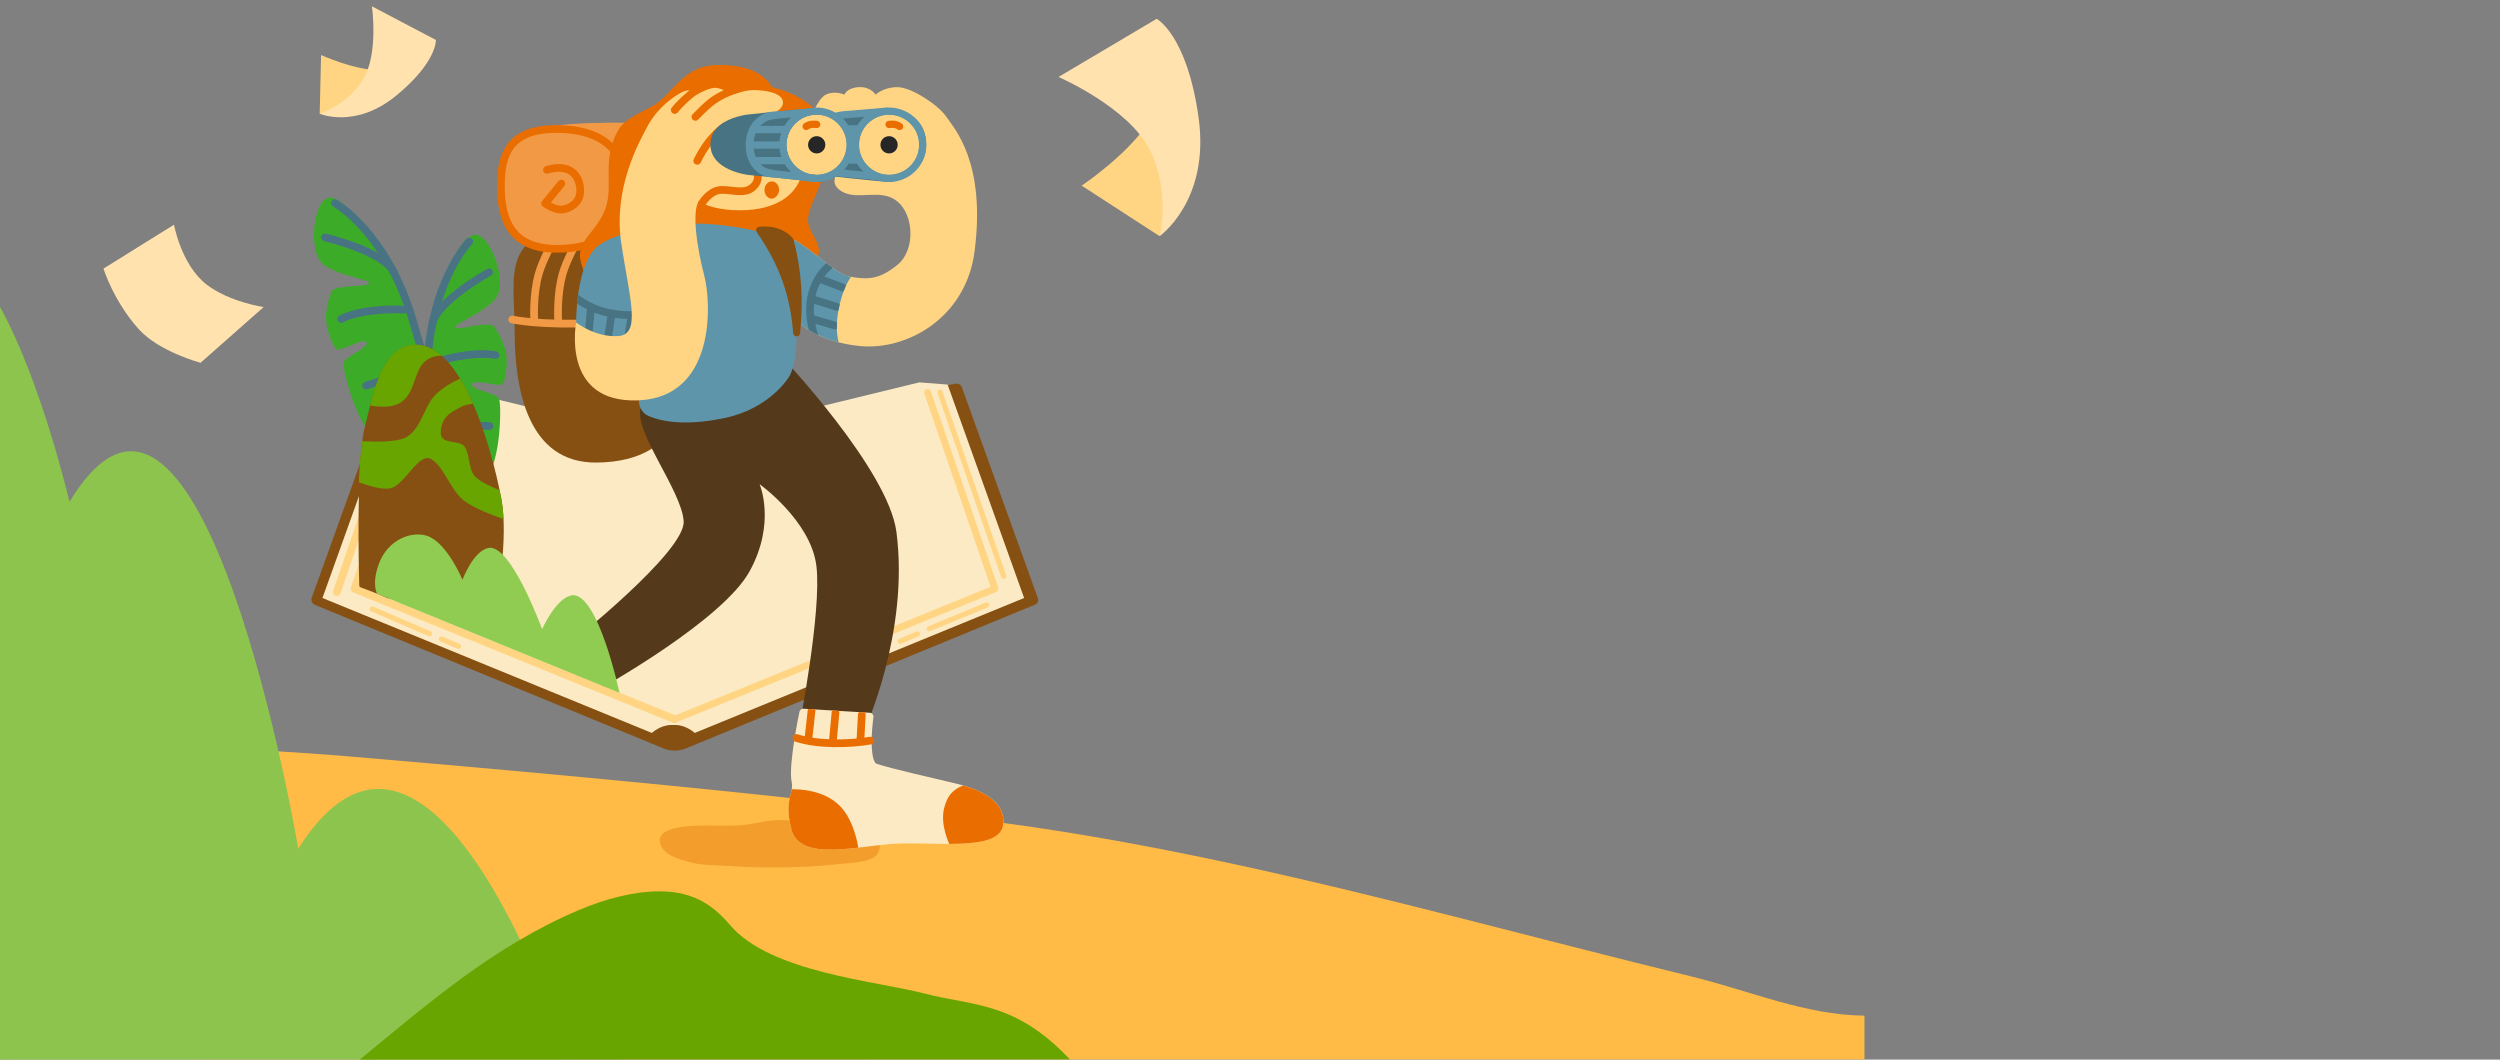 <?xml version="1.0" encoding="UTF-8"?>
<svg id="Layer_1" data-name="Layer 1" xmlns="http://www.w3.org/2000/svg" xmlns:xlink="http://www.w3.org/1999/xlink" viewBox="0 0 1440 610.32">
  <rect x="0" y="0" width="1440" height="610.32" fill="#808080" stroke="none"/>
  <defs>
    <style>
      .cls-1, .cls-2, .cls-3, .cls-4, .cls-5, .cls-6, .cls-7, .cls-8, .cls-9, .cls-10, .cls-11, .cls-12, .cls-13, .cls-14, .cls-15, .cls-16 {
        fill-rule: evenodd;
      }

      .cls-1, .cls-10, .cls-16 {
        fill: #865012;
      }

      .cls-17 {
        stroke-width: 3px;
      }

      .cls-17, .cls-18, .cls-19, .cls-20, .cls-6, .cls-21, .cls-22, .cls-23, .cls-24, .cls-25, .cls-26, .cls-10, .cls-27, .cls-28, .cls-29, .cls-30, .cls-31, .cls-32, .cls-16, .cls-33, .cls-34 {
        stroke-linecap: round;
        stroke-linejoin: round;
      }

      .cls-17, .cls-18, .cls-19, .cls-20, .cls-21, .cls-22, .cls-23, .cls-24, .cls-25, .cls-26, .cls-35, .cls-27, .cls-28, .cls-29, .cls-30, .cls-31, .cls-32, .cls-33, .cls-34 {
        fill: none;
      }

      .cls-17, .cls-18, .cls-21 {
        stroke: #ffd583;
      }

      .cls-18, .cls-16 {
        stroke-width: 4px;
      }

      .cls-36, .cls-6, .cls-12 {
        fill: #ffd583;
      }

      .cls-2 {
        fill: #fbeac4;
      }

      .cls-19 {
        stroke-width: 4.19px;
      }

      .cls-19, .cls-25, .cls-28 {
        stroke: #5e95aa;
      }

      .cls-3 {
        fill: #5e95aa;
      }

      .cls-37 {
        fill: #ffbb45;
      }

      .cls-4 {
        fill: #91cc52;
      }

      .cls-20 {
        stroke-width: 4.44px;
      }

      .cls-20, .cls-22, .cls-26, .cls-29, .cls-30, .cls-33, .cls-34 {
        stroke: #487383;
      }

      .cls-5, .cls-38 {
        fill: #68a500;
      }

      .cls-39 {
        fill: #262626;
      }

      .cls-6, .cls-21, .cls-24, .cls-26, .cls-31 {
        stroke-width: 4.44px;
      }

      .cls-6, .cls-23, .cls-24, .cls-27, .cls-32 {
        stroke: #ea6d00;
      }

      .cls-7 {
        fill: #ea6d00;
      }

      .cls-22 {
        stroke-width: 4.44px;
      }

      .cls-40 {
        clip-path: url(#clippath-1);
      }

      .cls-23 {
        stroke-width: 4.19px;
      }

      .cls-8 {
        fill: #f29945;
      }

      .cls-9 {
        fill: #f29d2c;
        stroke: #f29d2c;
        stroke-miterlimit: 10;
      }

      .cls-25 {
        stroke-width: 4.19px;
      }

      .cls-10 {
        stroke-width: 4.19px;
      }

      .cls-10, .cls-16 {
        stroke: #865012;
      }

      .cls-35 {
        clip-rule: evenodd;
      }

      .cls-27 {
        stroke-width: 4.44px;
      }

      .cls-11 {
        fill: #ffe2ae;
      }

      .cls-28 {
        stroke-width: 4.5px;
      }

      .cls-29 {
        stroke-width: 4.44px;
      }

      .cls-13 {
        fill: #487383;
      }

      .cls-30 {
        stroke-width: 4.44px;
      }

      .cls-14 {
        fill: #3cac28;
      }

      .cls-41 {
        fill: #8dc44e;
      }

      .cls-15 {
        fill: #54391b;
      }

      .cls-31 {
        stroke: #f29945;
      }

      .cls-42 {
        clip-path: url(#clippath);
      }

      .cls-32 {
        stroke-width: 4.19px;
      }

      .cls-33 {
        stroke-width: 4.44px;
      }

      .cls-34 {
        stroke-width: 4.44px;
      }
    </style>
    <clipPath id="clippath">
      <path class="cls-35" d="M462.79,408.22l38.24,2.34c.62.04,1.2.33,1.59.81.39.48.56,1.1.48,1.72,0,0-1.88,12.74-.59,21.21.24,1.62.6,3.07,1.15,4.19.33.69.7,1.26,1.27,1.46,7.18,2.47,33.28,8.45,45.86,11.42,7.96,1.88,16.63,5.12,21.89,10.12,3.87,3.69,6,8.29,5.12,13.96-.68,4.43-4.68,7.4-11,8.93-12.33,2.99-34.02,1.05-48.93,1.49-12.72.38-30.23,4.19-43.14,3.44-9.71-.56-16.91-3.76-18.89-11.58-2.77-10.94-1.48-16.02-.42-20.24.59-2.35,1.15-4.37.55-7.31-1.96-9.54,4.52-40.22,4.52-40.22.23-1.07,1.21-1.81,2.3-1.75Z"/>
    </clipPath>
    <clipPath id="clippath-1">
      <path class="cls-35" d="M483.09,178.01c-1.72,8.6-1.12,14.93-.04,19.18-16.28-4.18-23.84-12.05-23.84-12.05,0,0-.31-.77-.84-2.13.28,2.41.46,4.6.48,6.46.28,22.16-4.54,27.81-4.54,27.81,0,0-10.77,18.09-37.17,23.55-23.52,4.85-37,1.65-43.58-1.22-3.12-1.38-5.23-4.37-5.47-7.77-.39-5.49-1.09-15.09-1.88-25.24-12.86-1.24-24.99-5.3-34.35-20.56,0,0-.45-36.15,13.92-45.41,14.13-9.11,37.02-9.84,37.81-9.86h.02c6.59-1.22,13.19-2.1,18.21-2.01,24.02.43,46.53,7.53,46.53,7.53,0,0,.08.29.23.84.58-.61,1.36-.91,2.37-.84,11.84.81,27.88,21.19,38.71,23.08.17.03.34.06.51.09-2.26,3.21-5.16,8.92-7.08,18.55Z"/>
    </clipPath>
  </defs>
  <path class="cls-37" d="M974.81,562.58c-45.13-10.99-90.06-22.74-135.09-34.14-90.1-22.83-180.77-44.33-273.11-55.88-121.15-15.16-242.81-26.39-364.45-36.77-64.47-5.5-133.01-6.71-197.55-11.33l.05,185.64,1069.27.17v-25.26c-34.12-.31-66.43-14.46-99.13-22.42Z"/>
  <path class="cls-41" d="M0,610.32l327.5-.13s-77.91-243.72-155.69-121.41c0,0-55.2-326.14-131.79-199.71,0,0-16.04-68.99-40.03-112.31v433.56Z"/>
  <path class="cls-9" d="M380.63,485.35c-2.35-10.84,26.82-9.27,32.75-9.27,5.94,0,11.64.17,17.56-.72,3.74-.56,7.47-1.4,11.22-1.97,7.92-1.21,16.76.02,24.7.4,6.23.3,12.03,1.38,18.14,2.34,2.91.46,5.86,1.5,8.61,2.5,2.97,1.09,6.22,1.74,9.05,3.33,5.02,2.81,4.62,9.58-.43,11.92-5.77,2.68-12.5,2.58-18.7,3.29-12.62,1.45-25.34,1.98-38.03,1.98-8.49,0-16.96-.3-25.43-.84s-15.88-.19-23.77-2.47c-5.4-1.56-13.1-3.63-15.32-9.38-.15-.39-.26-.76-.34-1.12Z"/>
  <g id="Farhaana_s" data-name="Farhaana&amp;apos;s">
    <path class="cls-1" d="M388.64,262.34l148.61-38.67s8.55-1.74,13.08-2.67c1.58-.32,3.16.56,3.71,2.08,5.94,16.51,37.89,105.14,43.79,121.52.53,1.46-.19,3.07-1.62,3.66-21.22,8.74-168.09,69.22-201.04,82.78-4.19,1.73-8.91,1.73-13.1,0-32.78-13.5-178.29-73.42-200.67-82.64-1.62-.67-2.43-2.49-1.84-4.14,6.86-19.03,44.63-123.82,44.63-123.82l15.84,3.23,148.6,38.67Z"/>
    <path class="cls-2" d="M387.82,273.74c.61-20.08,1.16-19.25,1.16-19.25l140.52-34.24,16.33,1.26,44.07,122.94-189.74,77.73s-4.89-4.59-11.18-4.59h-2.33c-6.28,0-11.18,4.59-11.18,4.59l-189.74-77.73,44.07-122.94,16.33-1.26,140.52,34.24s.55-.83,1.16,19.25Z"/>
    <path class="cls-21" d="M242.98,226.08l-38.79,113.04,184.44,75.19"/>
    <path class="cls-21" d="M233.49,226.08l-39.48,115.02"/>
    <path class="cls-17" d="M214.39,350.8l32.98,14.19"/>
    <path class="cls-17" d="M254.22,368.06l9.93,4.26"/>
    <path class="cls-18" d="M534.3,226.08l38.79,113.04-184.47,75.2"/>
    <path class="cls-17" d="M568.26,348.52l-32.96,13.59"/>
    <path class="cls-17" d="M528.43,365.14l-9.93,4.26"/>
    <path class="cls-14" d="M253.31,275.82s-5.33-71.83-20.1-104.6c-14.17-31.44-33.62-57.58-43.1-57.41-9.71.18-13.32,32.25-3.28,39.02,10.05,6.77,25.79,7.82,25.7,10.3-.1,2.47-20.06.57-21.69,4.97-1.63,4.4-3.96,12.28-2.71,18.81,1.26,6.53,3.99,13.78,6.35,14.46,2.36.69,16.02-7.4,16.69-3.97.67,3.43-12.71,7.88-13.26,11.81-.54,3.92,7.47,35.34,17.96,42.46,10.49,7.12,37.44,24.15,37.44,24.15Z"/>
    <path class="cls-14" d="M249.14,307.55s-11.58-71.09-4.86-106.4c6.44-33.88,19.26-63.84,28.52-65.88,9.48-2.09,20.48,28.26,12.29,37.18-8.2,8.93-23.25,13.62-22.58,16.01.67,2.38,19.64-4.13,22.25-.23,2.61,3.9,6.71,11.02,7.02,17.66.3,6.64-.67,14.33-2.8,15.55-2.13,1.22-17.3-3.46-17.15.04.15,3.49,14.2,4.7,15.65,8.39,1.44,3.69.98,36.11-7.56,45.48-8.54,9.38-30.77,32.22-30.77,32.22Z"/>
    <g>
      <path class="cls-26" d="M187.23,136.76s33.64,7.83,39.62,20.09"/>
      <path class="cls-26" d="M196.55,183.75s10.44-6.38,36.77-5.46"/>
      <path class="cls-26" d="M210.85,222.11l28.6-9.08"/>
      <path class="cls-26" d="M192.92,116.99s29.73,16.59,44.71,67.21c14.98,50.62,16.24,55.38,16.24,55.38"/>
    </g>
    <g>
      <path class="cls-30" d="M281.69,156.83s-30.28,16.63-32.73,30.04"/>
      <path class="cls-30" d="M285.41,204.58s-11.78-3.32-36.88,4.67"/>
      <path class="cls-30" d="M282,245.38l-29.99-1.02"/>
      <path class="cls-30" d="M270.29,139.13s-23.56,24.21-24.32,76.99c-.76,52.78-.68,57.71-.68,57.71"/>
    </g>
    <g id="Rock">
      <path class="cls-1" d="M288.69,286.91c-5.68-29.65-22.27-88.48-49.26-88.29-19.94.14-24.84,29.63-29.44,47.96-4.91,19.57-3.29,82.9-3.06,90.67.01.48.31.89.75,1.06,2.56.98,11.24,4.2,15.35,6.19.1.05.21.08.32.1l60.03,9.23c.62.09,1.2-.31,1.33-.92,1.41-6.65,8.5-42.35,3.98-66Z"/>
      <path class="cls-5" d="M206.73,277.74c.35-8.74.93-16.99,1.85-23.6,8.55.45,19.77.46,24.92-2.05,8.93-4.35,10.72-18.36,17.56-24.96,4.13-3.98,9.36-6.96,13.96-9.06,2.69,4.38,5.17,9.27,7.44,14.44-2.77.38-5.37.97-7.03,1.89-5.22,2.92-11.45,5.43-11.56,15-.08,6.92,10.85,3.79,13.66,7.75,3.18,4.48,2.14,12.73,5.91,17.09,2.76,3.18,10.41,6.55,14.34,8.14.33,1.57.63,3.09.91,4.53.72,3.78,1.15,7.86,1.35,12.08-5.38-1.86-17.41-6.32-23.04-10.81-7.42-5.92-11.6-19.86-18.77-23.83-7.07-3.92-15.22,15.19-23.36,16.91-4.69.99-12.43-1.35-18.15-3.52Z"/>
      <path class="cls-5" d="M213.12,233.52c4.25-16.69,10.64-34.9,26.29-35.01,5.2-.04,10.96,2.7,15.07,6.45-1.89-.16-4.38.22-6.27,1.04-10.83,4.74-7.47,19.14-17.31,25.76-4.86,3.27-12.34,2.76-17.78,1.75Z"/>
    </g>
    <path class="cls-1" d="M343.75,130.79c30.48.37,55.23,26.9,55.23,60.03s-2.81,75.04-55.23,75.62c-40.08.44-47.34-42.89-47.34-76.03s-9.74-60.32,47.34-59.62Z"/>
    <path class="cls-31" d="M295.04,184.03s16.45,3.56,46.25,2.02c29.79-1.55,47.35-9.52,47.35-9.52"/>
    <path class="cls-8" d="M369.31,70.9s-55.41-2.22-69.45,6.65c-14.04,8.87-22.53,66.13,21.06,65.76,43.59-.37,63.17-20.55,63.17-20.55l-14.78-51.85Z"/>
    <path class="cls-31" d="M307.72,184.06s-.87-14.35,2.62-26.44c2.19-7.62,7.78-17.68,7.78-17.68"/>
    <path class="cls-31" d="M321.5,184.06s-.87-14.35,2.62-26.44c2.19-7.62,7.78-17.68,7.78-17.68"/>
    <path class="cls-31" d="M336.33,184.06s-.87-14.35,2.62-26.44c2.19-7.62,7.78-17.68,7.78-17.68"/>
    <path class="cls-24" d="M321.32,74.29c27.86.3,39.01,14.65,39.01,32.69s-7.03,36.14-39.31,36.33c-27.59.16-32.51-18.28-32.51-36.33s4.95-32.99,32.8-32.69Z"/>
    <path class="cls-27" d="M315.04,97.87s15.21-5.55,18.66,7.89c2.72,10.59-5.38,14.1-9.1,14.83-4.84.94-10.59-3.44-10.59-3.44l9.34-11.4"/>
    <path class="cls-7" d="M444.59,50.2s-6.03-14.44-34.02-12.61c-16.25,1.06-23.09,15.35-31.99,21.71-7.59,5.43-17.84,7.58-22.52,15.77-8.4,14.71-4.13,27.42-5.91,39.37-2.33,15.73-15.62,21.78-16.11,31.9-.49,10.12,13.16,28.83,13.16,28.83l110.31,1.36s12.76-22.4,14.07-30.87c1.07-6.88-6.97-12.82-6.15-19.97,1.18-10.38,13.85-29.25,13.27-42.3-1.2-26.78-34.12-33.18-34.12-33.18Z"/>
    <path class="cls-12" d="M426.17,58.86c20.53,0,37.2,10.6,37.2,31.13,0,22.52-16.67,31.13-37.2,31.13s-37.2-7.56-37.2-31.13c0-22.18,16.67-31.13,37.2-31.13Z"/>
    <path class="cls-7" d="M385.05,76.78s6.51,10.83,10.81,10.54c9.03-.6,7.62-16.34,13.35-19.72,5.74-3.38,12.97,5.94,22.54-1.01,3.64-2.64,6.23-12.07,6.23-12.07h-35.15l-17.78,22.26Z"/>
    <path class="cls-12" d="M382.53,78.36c5.25,0,9.5,3.96,9.5,11.62,0,8.41-4.26,11.62-9.5,11.62s-9.5-2.82-9.5-11.62c0-8.28,4.26-11.62,9.5-11.62Z"/>
    <path class="cls-7" d="M444.56,104.49c2.32,0,4.22,2.23,4.22,4.97s-2.56,4.97-4.22,4.97c-2.33,0-4.22-2.23-4.22-4.97s1.89-4.97,4.22-4.97Z"/>
    <path class="cls-32" d="M382.09,87.33c1.44,2.77.18,6.16.18,6.16"/>
    <path class="cls-15" d="M450.13,205.32s61.49,64.96,66.21,101.08c7.58,57.97-18.44,114.2-18.44,114.2l-37.59-1.77s13.12-67.03,9.93-92.92c-3.19-25.89-32.72-47.03-32.72-47.03,0,0,9.65,22.2-5.77,50.22-15.42,28.02-83.86,66.32-83.86,66.32l-20.92-23.76s67.86-53.64,66.82-71.37c-1.04-17.73-29.59-52.75-24.62-65.88,4.96-13.12,80.97-29.08,80.97-29.08Z"/>
    <g>
      <path class="cls-2" d="M462.79,408.22l38.24,2.34c.62.04,1.2.33,1.59.81.39.48.56,1.1.48,1.72,0,0-1.88,12.74-.59,21.21.24,1.62.6,3.07,1.15,4.19.33.69.7,1.26,1.27,1.46,7.18,2.47,33.28,8.45,45.86,11.42,7.96,1.88,16.63,5.12,21.89,10.12,3.87,3.69,6,8.29,5.12,13.96-.68,4.43-4.68,7.4-11,8.93-12.33,2.99-34.02,1.05-48.93,1.49-12.72.38-30.23,4.19-43.14,3.44-9.71-.56-16.91-3.76-18.89-11.58-2.77-10.94-1.48-16.02-.42-20.24.59-2.35,1.15-4.37.55-7.31-1.96-9.54,4.52-40.22,4.52-40.22.23-1.07,1.21-1.81,2.3-1.75Z"/>
      <path class="cls-7" d="M546.75,486.09c.28.37-5.53-11.05-2.85-20.93,1.99-7.32,4.97-10.22,10.84-12.76,6.75,1.95,13.53,4.9,17.92,9.09,3.87,3.69,6,8.29,5.12,13.96-.68,4.43-4.68,7.4-11,8.93-5.35,1.3-12.47,1.67-20.03,1.71Z"/>
      <path class="cls-7" d="M494.41,488.25c-6.92.8-13.79,1.41-19.69,1.07-9.71-.56-16.91-3.76-18.89-11.58-2.77-10.94-1.48-16.02-.42-20.24.25-.98.49-1.91.65-2.87,4.9-.09,18.26.52,27.19,9.07,6.92,6.63,9.9,17.38,11.16,24.55Z"/>
      <path class="cls-24" d="M458.74,425.06c12.26,4.02,30.35,3.64,42.6,1.53"/>
      <g class="cls-42">
        <path class="cls-24" d="M481.24,410.53l-1.63,17.58"/>
        <path class="cls-24" d="M467.44,409.5l-1.74,15.56"/>
        <path class="cls-24" d="M496.39,411.73l-.8,14.86"/>
      </g>
    </g>
    <path class="cls-12" d="M484.74,97.19s-9.22,7.33,0,13c9.22,5.67,22.61-2.13,32.23,5.91,9.62,8.04,10.24,28.14,0,36.41-10.24,8.28-16.48,8.75-27.31,6.86-10.83-1.89-26.87-22.27-38.71-23.08s8.26,48.85,8.26,48.85c0,0,11.35,11.81,36.18,14.19,27.17,2.6,60.96-16.31,65.94-54.38,6.75-51.58-11.81-71.09-16.3-77.75-4.49-6.66-19.95-16.94-28.06-17-8.11-.06-12.61,4.32-12.61,4.32,0,0-2.82-4.72-9.69-4.32-7.1.41-8.28,4.32-8.28,4.32,0,0-5.53-2.54-10.72,0-5.19,2.54-9.62,15.96-9.62,15.96l18.68,26.72Z"/>
    <path class="cls-3" d="M490.17,159.46c-2.25,3.21-5.15,8.93-7.08,18.55-1.72,8.6-1.12,14.93-.04,19.18-16.28-4.18-23.84-12.05-23.84-12.05,0,0-20.1-49.65-8.26-48.85s27.88,21.19,38.71,23.08c.17.03.33.06.5.09Z"/>
    <path class="cls-3" d="M401.82,128.76c24.02.43,46.53,7.54,46.53,7.54,0,0,10.3,37.79,10.5,53.18.28,22.16-4.54,27.8-4.54,27.8,0,0-10.76,18.09-37.17,23.55-23.52,4.86-36.99,1.65-43.58-1.22-3.12-1.38-5.23-4.37-5.47-7.77-.89-12.39-3.32-45.73-4.86-59.1-1.38-11.97-6.24-35.62-6.24-35.62,0,0,29.63-8.63,44.82-8.36Z"/>
    <path class="cls-16" d="M437.52,132.59c6.68-.7,13.17.84,17.67,6.04,4.64,17.95,5.53,34.23,3.67,53.12-1.6-21.16-7.66-39.54-21.34-59.15Z"/>
    <path class="cls-10" d="M381.81,130.23c-7.19-1.67-14.08.73-18.03,6.37-2.75,18.34-1.93,34.62,1.88,53.21-.61-21.21,4.58-38.65,16.15-59.58Z"/>
    <path class="cls-3" d="M331.86,186.05s-.45-36.15,13.92-45.42c14.37-9.27,37.83-9.85,37.83-9.85l-.19,35.86-8.32,40.48c-16.07-.48-31.73-2.33-43.24-21.07Z"/>
    <g class="cls-40">
      <g>
        <path class="cls-26" d="M469.17,193.52s-4.65-12.19-1.48-24.17c2.92-11.05,9.68-15.98,9.68-15.98"/>
        <path class="cls-26" d="M467.75,172.31l14.14,4.41"/>
        <path class="cls-29" d="M471.9,160.49l13.38,5.1"/>
        <path class="cls-33" d="M467.11,183.52l13.76,3.98"/>
        <path class="cls-20" d="M370.25,180.78s-7.15,1.89-19.32-.47c-6.35-1.23-11.81-3.96-15.37-6.09-2.73-1.64-4.33-2.93-4.33-2.93"/>
        <path class="cls-20" d="M352.2,181.3l-2.19,14.64"/>
        <path class="cls-34" d="M340.37,177.19l-1.25,14.27"/>
        <path class="cls-22" d="M363.87,181.83l-2.41,14.12"/>
      </g>
    </g>
    <path class="cls-12" d="M434.24,66.59s15.86.25,16.71-7.02c.84-7.26-14.88-8.02-19.2-7.57-4.32.45-10.06,2.51-10.06,2.51,0,0-6.66-4.48-10.75-3.87-4.08.61-9.61,3.87-9.61,3.87,0,0-1.43-2.96-5.66-2.36-4.24.61-16.23,8.78-22.29,19.82-6.05,11.05-20.24,37.18-15.51,68.39,4.73,31.21,11.59,52.25-1.66,53.2-13.24.95-24.35-7.8-24.35-7.8,0,0-8.99,46.6,35.7,44.85,44.69-1.75,42.32-55.9,38.06-71.97-4.26-16.08-8.04-40.67-1.65-44.21,6.38-3.55,29.5,1.73,33.54-5.64,4.05-7.36,0-8.85,0-8.85l-19.6-11.04,16.33-22.31Z"/>
    <path class="cls-6" d="M404.32,117.14s4.47-7.57,11.16-7.74c6.41-.16,13.63,2.73,18.3-1.72,5.88-5.6.48-11.04.48-11.04"/>
    <path class="cls-24" d="M401.61,92.63c7.3-14.87,16.09-19.91,16.09-19.91"/>
    <path class="cls-4" d="M356.83,399.09s-12.09-57.07-27.02-56.25c-9.54,1.11-17.55,19.6-17.55,19.6,0,0-18-49.46-30.94-46.83-8.82,1.79-14.94,18.35-14.94,18.35,0,0-8.91-21.59-20.53-25.35-8.57-2.77-22.62,1.85-27.8,16.64-4.06,11.59-.8,16.76-.8,16.76l139.59,57.07Z"/>
    <path class="cls-24" d="M432.43,49.26s-12.06,1.91-21.85,8.83c-3.85,2.73-10.02,9.23-10.02,9.23"/>
    <path class="cls-24" d="M388.64,63.36c4.49-5.33,9.33-9.51,14.44-12.77"/>
    <path class="cls-13" d="M450.95,81.72c0-13.62,21.37-15.76,21.37-15.76,0,0,29.01-3.15,39.77-3.68,3.44-.17,21.39,2.71,21.39,21.1,0,16.53-17.6,21.57-21.39,21.38-9.65-.49-39.05-3.96-39.05-3.96,0,0-22.09-3.11-22.09-19.08Z"/>
    <g>
      <path class="cls-19" d="M485.11,99.57c-7.96-.74-12.81-7.6-12.81-16.5s5.44-15.95,12.81-16.85l25.56-2.14"/>
      <path class="cls-19" d="M481.35,99.33l30.03,3.03"/>
      <path class="cls-19" d="M472.3,83.16h18.39"/>
      <path class="cls-19" d="M475.05,74.23h18.39"/>
      <path class="cls-19" d="M475.05,92.16h18.39"/>
    </g>
    <path class="cls-13" d="M409.27,81.72c1.18-13.57,21.37-15.76,21.37-15.76,0,0,29.01-3.16,39.77-3.69,3.44-.17,21.01,2.51,20.64,21.25-.35,17.69-16.87,21.68-20.64,21.25-9.35-1.08-39.05-3.97-39.05-3.97,0,0-23.55-2.38-22.09-19.08Z"/>
    <circle class="cls-36" cx="470.42" cy="83.38" r="17.42"/>
    <circle class="cls-36" cx="512.1" cy="83.38" r="17.42"/>
    <circle class="cls-39" cx="470.42" cy="83.41" r="4.97"/>
    <circle class="cls-39" cx="512.1" cy="83.41" r="4.97"/>
    <path class="cls-23" d="M518.18,72.82c-2.51-1.85-6.06-1.13-6.06-1.13"/>
    <path class="cls-23" d="M464.36,72.82c2.51-1.85,6.06-1.13,6.06-1.13"/>
    <circle class="cls-25" cx="470.31" cy="83.38" r="19.36"/>
    <circle class="cls-25" cx="512.1" cy="83.38" r="19.36"/>
    <path class="cls-28" d="M444.56,99.94c-7.96-.74-12.81-7.6-12.81-16.5s5.44-15.95,12.81-16.85"/>
    <path class="cls-25" d="M444.56,66.59l21.11-2.05"/>
    <path class="cls-25" d="M444.56,99.94l24.8,2.79"/>
    <path class="cls-25" d="M431.75,83.53h18.39"/>
    <path class="cls-19" d="M434.5,74.61h18.39"/>
    <path class="cls-25" d="M434.5,92.53h18.39"/>
    <g id="Page--Curled-">
      <path class="cls-12" d="M667.93,136.03l-44.89-29.1s28.15-18.79,39.94-38.7c15.27-25.78,10.43,60.04,4.95,67.81Z"/>
      <path class="cls-11" d="M667.91,136.03s29.1-20.32,22.5-68.09c-6.58-47.77-24.16-57.11-24.16-57.11l-56.55,33.5s40.63,17.57,52.72,42.28c12.07,24.71,5.49,49.42,5.49,49.42Z"/>
    </g>
    <g id="Page--Curled-1">
      <path class="cls-12" d="M184.14,65.58l.8-33.88s19.49,8.95,34.14,8.7c18.98-.32-28.93,25.57-34.94,25.18Z"/>
      <path class="cls-11" d="M184.07,65.49s20.63,8.96,44.21-10.47c23.59-19.42,22.79-32,22.79-32L214.23,3.64s4.01,27.76-5.31,42.48c-9.33,14.72-24.84,19.37-24.84,19.37Z"/>
    </g>
    <g id="Page--Curved-">
      <path class="cls-11" d="M59.61,154.71l40.61-25.28s4.2,23.18,18.71,34.43c12.94,10.03,32.9,13.03,32.9,13.03l-36.33,32.09s-24.04-6.46-35.64-19.43c-14.57-16.3-20.26-34.84-20.26-34.84Z"/>
    </g>
    <polygon class="cls-3" points="492.46 74.66 489.08 74.66 491.09 79.6 492.74 77.35 492.46 74.66"/>
    <polygon class="cls-3" points="492.23 87.82 488.85 87.82 490.86 92.76 492.51 90.51 492.23 87.82"/>
  </g>
  <path class="cls-38" d="M207.24,610.31c38.19-31.31,77.19-65.49,126.48-86.23,14.93-6.28,31.18-10.71,46.41-10.67,19.98.06,31.22,8.64,40.51,19.55,23.2,27.24,84.21,32.07,111.98,39.33,27.77,7.26,52.14,4.39,83.62,37.91,0,0-409.01.11-409.01.11Z"/>
  <line class="cls-17" x1="541.42" y1="225.92" x2="578.15" y2="331.97"/>
</svg>